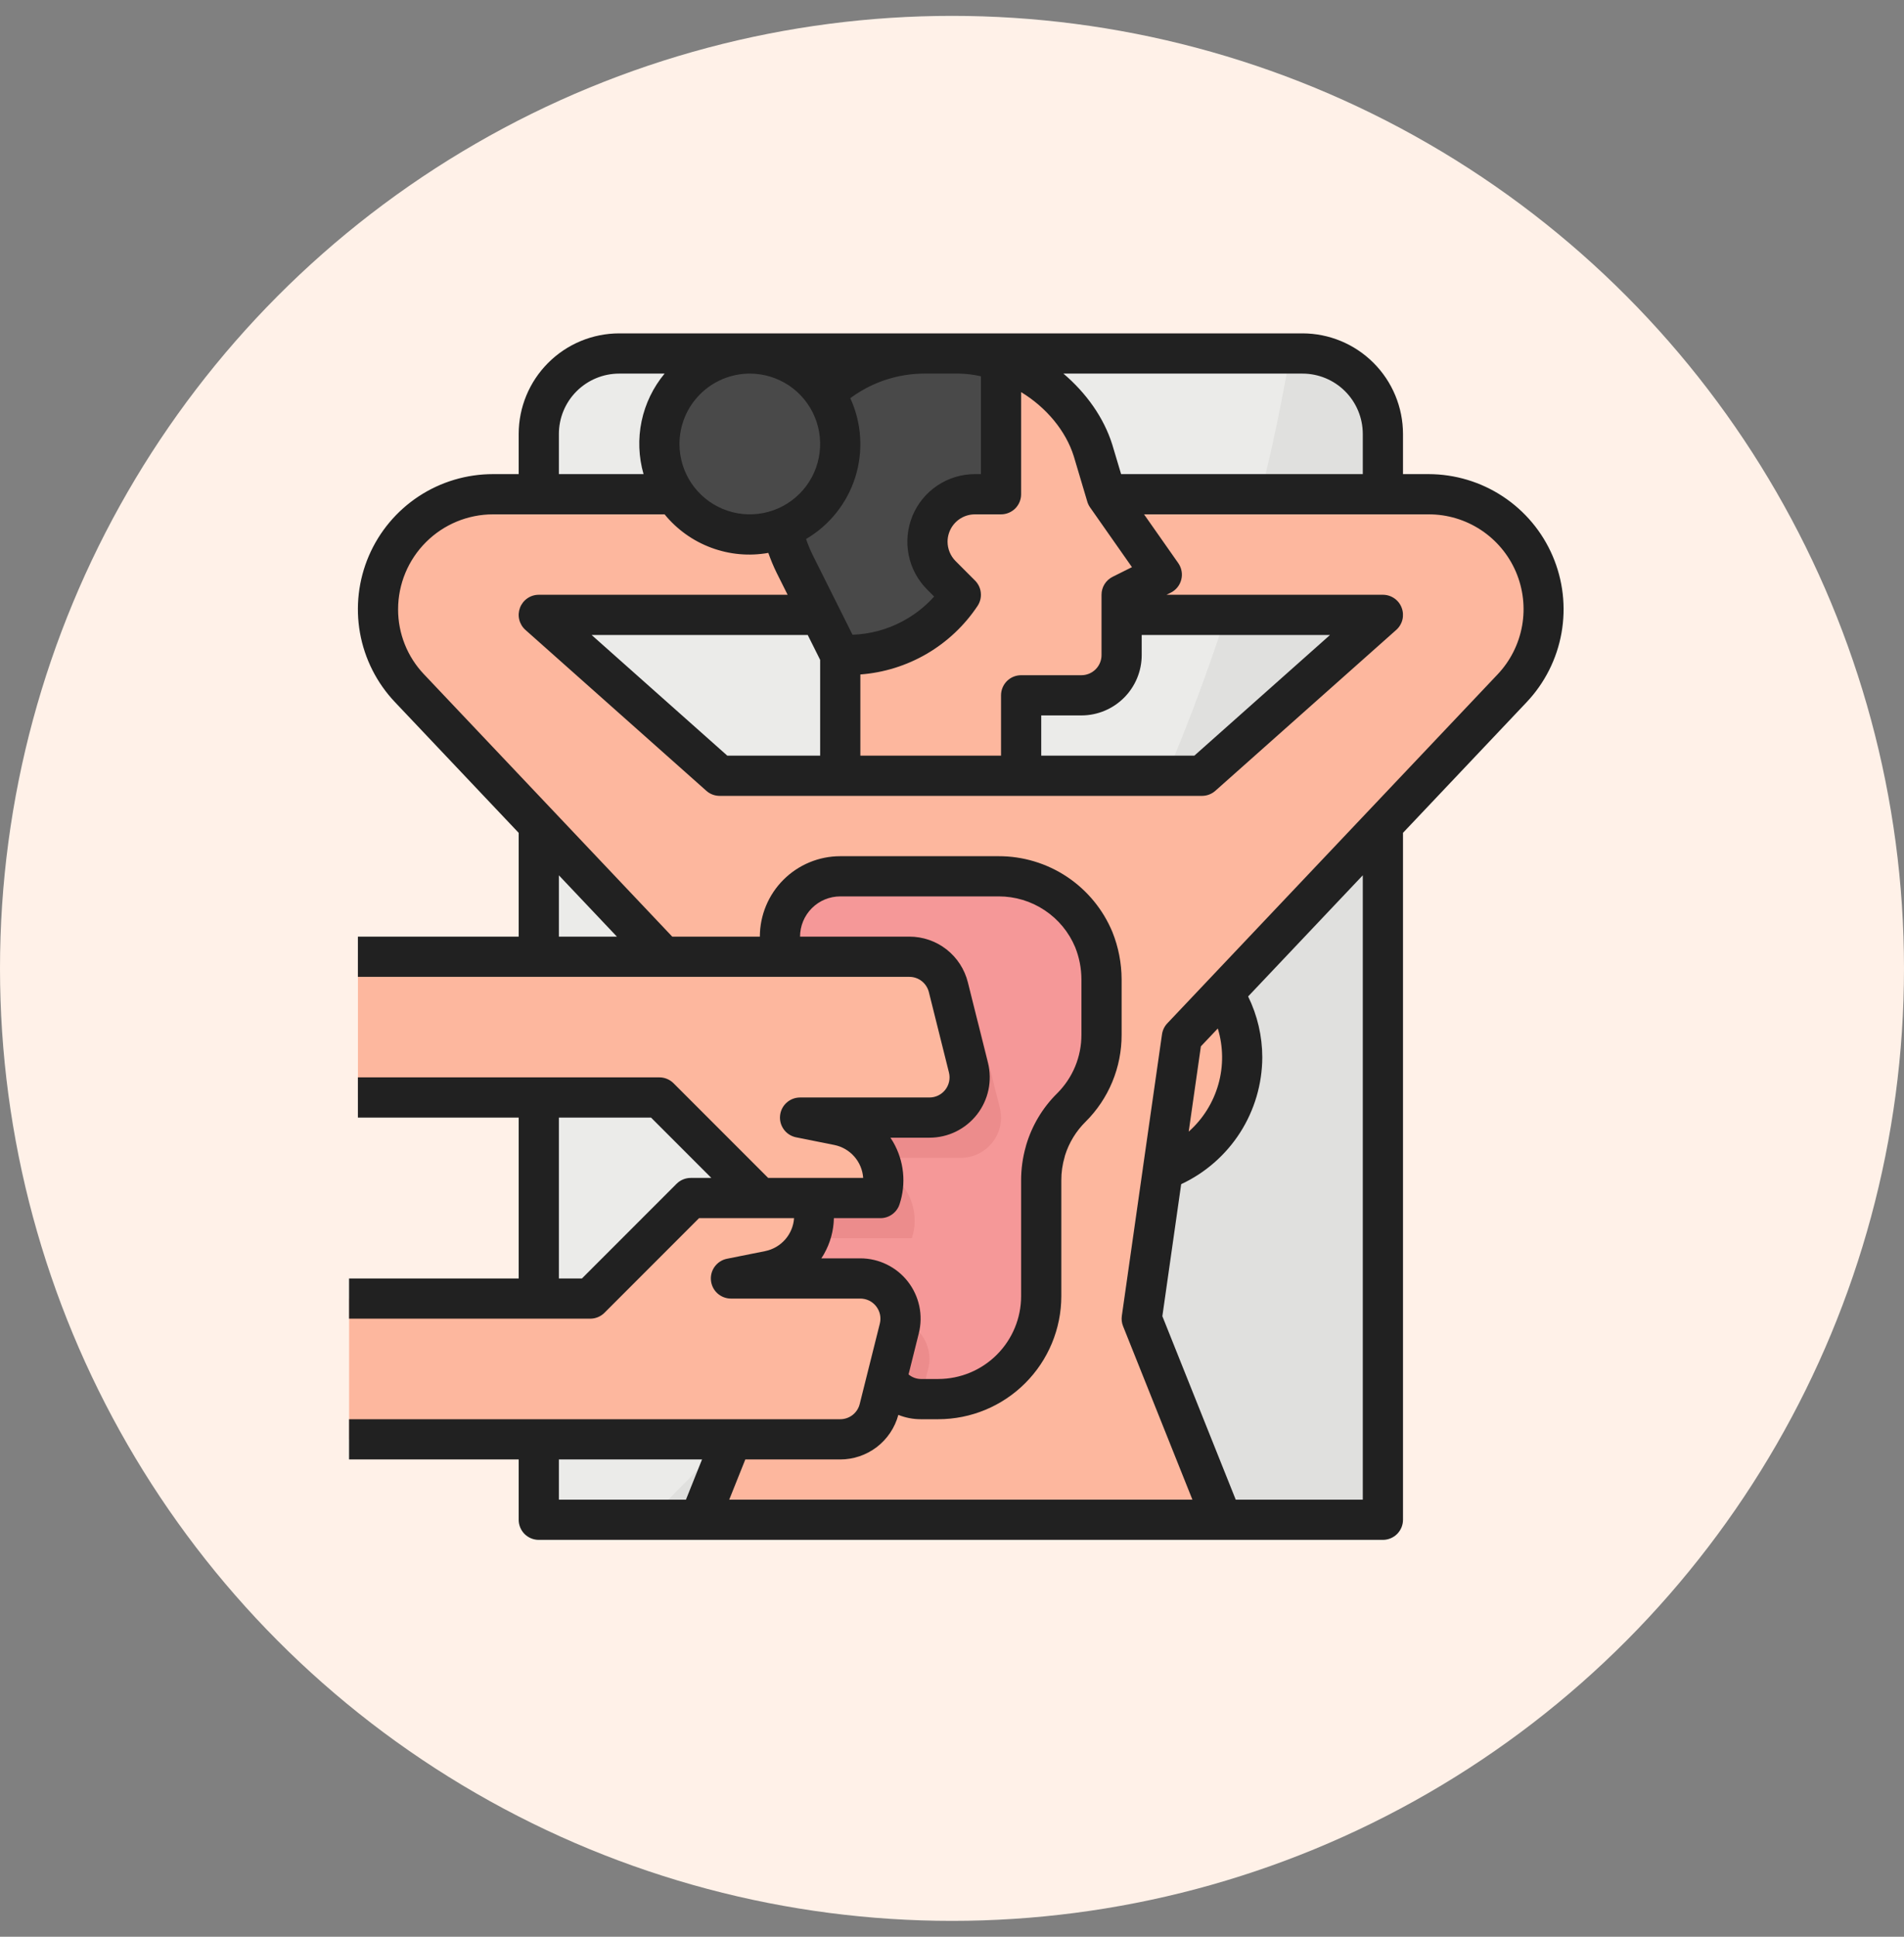 <svg width="60" height="61" viewBox="0 0 60 61" fill="none" xmlns="http://www.w3.org/2000/svg">
<rect x="0" y="0" width="60" height="61" fill="#808080" stroke="none"/>
<circle cx="30" cy="30.5" r="30" fill="#FFF1E8"/>
<path d="M43.578 13.667V47.867H16.979V13.667C16.979 12.995 17.245 12.35 17.721 11.875C18.196 11.4 18.84 11.133 19.512 11.133H41.045C41.717 11.133 42.361 11.4 42.837 11.875C43.312 12.35 43.578 12.995 43.578 13.667Z" fill="#EBEBE9"/>
<path d="M43.579 13.667V47.867H20.416C27.961 40.504 37.802 28.027 40.657 11.133H41.046C41.718 11.133 42.362 11.4 42.837 11.875C43.312 12.35 43.579 12.995 43.579 13.667Z" fill="#E0E0DE"/>
<path d="M35.345 37.1C37.444 37.1 39.145 35.399 39.145 33.3C39.145 31.201 37.444 29.5 35.345 29.5C33.247 29.5 31.545 31.201 31.545 33.3C31.545 35.399 33.247 37.1 35.345 37.1Z" fill="#FDB79E"/>
<path d="M37.245 32.667L35.979 41.533L38.512 47.867H22.045L22.552 46.6L24.579 41.533L23.312 32.667L12.905 21.681C12.418 21.167 12.092 20.522 11.968 19.825C11.844 19.127 11.927 18.409 12.207 17.758C12.487 17.108 12.951 16.553 13.543 16.164C14.134 15.774 14.826 15.567 15.535 15.567H26.479V19.367H16.979L22.679 24.433H37.879L43.579 19.367H34.079V15.567H45.023C45.731 15.567 46.424 15.774 47.015 16.164C47.606 16.553 48.071 17.108 48.351 17.758C48.63 18.409 48.713 19.127 48.589 19.825C48.465 20.522 48.14 21.167 47.653 21.681L37.245 32.667Z" fill="#FDB79E"/>
<path d="M29.252 43.107L28.618 45.641C28.55 45.914 28.392 46.158 28.169 46.332C27.946 46.505 27.672 46.6 27.39 46.6H22.552L24.578 41.533H28.023C28.215 41.533 28.405 41.577 28.578 41.662C28.751 41.746 28.903 41.869 29.021 42.02C29.14 42.172 29.222 42.349 29.262 42.537C29.302 42.725 29.298 42.92 29.252 43.107ZM34.078 19.367H36.612V18.733L37.878 18.1L36.137 15.62L36.121 15.567H34.078V19.367Z" fill="#FDB79E"/>
<path d="M34.87 15.62L36.612 18.1L35.345 18.733V20.633C35.345 20.969 35.212 21.291 34.974 21.529C34.736 21.767 34.414 21.9 34.078 21.9H32.178V24.433H26.478V20.633L25.041 17.758C24.704 17.084 24.538 16.337 24.559 15.584C24.58 14.83 24.787 14.094 25.16 13.44C25.561 12.739 26.139 12.157 26.837 11.752C27.535 11.347 28.328 11.133 29.135 11.133H30.216C32.093 11.133 33.92 12.505 34.448 14.194L34.87 15.62Z" fill="#FDB79E"/>
<path d="M30.278 18.733L29.666 18.12C29.456 17.911 29.314 17.645 29.256 17.355C29.199 17.064 29.229 16.764 29.342 16.49C29.455 16.217 29.646 15.983 29.892 15.819C30.138 15.655 30.427 15.567 30.723 15.567H31.545V11.361C31.117 11.213 30.668 11.137 30.216 11.133H29.135C28.355 11.133 27.587 11.333 26.906 11.713C26.224 12.093 25.651 12.64 25.241 13.304C24.831 13.968 24.597 14.726 24.562 15.505C24.527 16.284 24.692 17.06 25.041 17.758L26.478 20.633H26.728C27.431 20.633 28.122 20.46 28.741 20.128C29.361 19.797 29.889 19.318 30.278 18.733Z" fill="#494949"/>
<path d="M23.629 16.833C25.203 16.833 26.479 15.557 26.479 13.983C26.479 12.409 25.203 11.133 23.629 11.133C22.055 11.133 20.779 12.409 20.779 13.983C20.779 15.557 22.055 16.833 23.629 16.833Z" fill="#494949"/>
<path d="M31.468 27.6H26.479C25.975 27.6 25.491 27.8 25.135 28.157C24.779 28.513 24.579 28.996 24.579 29.5V40.267C24.579 40.603 24.712 40.925 24.95 41.162C25.187 41.4 25.509 41.533 25.845 41.533H26.479C26.815 41.533 27.137 41.667 27.374 41.904C27.612 42.142 27.745 42.464 27.745 42.8C27.745 43.136 27.879 43.458 28.116 43.696C28.354 43.933 28.676 44.067 29.012 44.067H29.568C30.429 44.067 31.254 43.725 31.862 43.117C32.47 42.508 32.812 41.683 32.812 40.823V37.177C32.812 36.751 32.896 36.329 33.059 35.936C33.222 35.542 33.461 35.184 33.762 34.883C34.063 34.582 34.302 34.225 34.465 33.831C34.628 33.438 34.712 33.016 34.712 32.59V30.843C34.712 29.983 34.37 29.158 33.762 28.55C33.154 27.942 32.329 27.6 31.468 27.6Z" fill="#F59898"/>
<path d="M28.023 41.533H26.479C26.815 41.533 27.137 41.667 27.374 41.904C27.612 42.142 27.745 42.464 27.745 42.8C27.745 43.136 27.879 43.458 28.116 43.696C28.354 43.933 28.676 44.067 29.012 44.067L29.252 43.107C29.299 42.92 29.302 42.725 29.262 42.537C29.222 42.349 29.14 42.172 29.021 42.02C28.903 41.869 28.751 41.746 28.578 41.662C28.405 41.577 28.215 41.533 28.023 41.533ZM28.734 39C28.813 38.762 28.841 38.51 28.815 38.261C28.79 38.011 28.711 37.77 28.585 37.553C28.46 37.337 28.289 37.149 28.085 37.003C27.881 36.857 27.649 36.756 27.403 36.707L26.2 36.467H30.278C30.471 36.467 30.66 36.423 30.833 36.338C31.006 36.254 31.158 36.131 31.276 35.98C31.395 35.828 31.477 35.651 31.517 35.463C31.557 35.274 31.553 35.08 31.507 34.893L30.873 32.359C30.805 32.085 30.647 31.842 30.424 31.668C30.201 31.494 29.927 31.4 29.645 31.4H24.579V38.645L24.934 39H28.734Z" fill="#EC8C8C"/>
<path d="M11.279 30.133H28.657C28.939 30.133 29.213 30.228 29.436 30.402C29.659 30.575 29.817 30.819 29.885 31.093L30.519 33.626C30.565 33.813 30.569 34.008 30.529 34.196C30.489 34.384 30.407 34.561 30.288 34.713C30.17 34.865 30.018 34.987 29.845 35.072C29.672 35.156 29.482 35.2 29.29 35.2H25.212L26.415 35.441C26.661 35.49 26.893 35.591 27.097 35.736C27.301 35.882 27.471 36.07 27.597 36.287C27.723 36.504 27.801 36.745 27.827 36.994C27.852 37.243 27.825 37.495 27.745 37.733H23.945L20.779 34.567H11.279M11.001 45.333H26.478C26.761 45.333 27.035 45.239 27.258 45.065C27.48 44.891 27.638 44.648 27.707 44.374L28.34 41.841C28.387 41.654 28.39 41.459 28.351 41.271C28.311 41.082 28.228 40.906 28.11 40.754C27.991 40.602 27.84 40.479 27.667 40.395C27.494 40.31 27.304 40.267 27.111 40.267H23.034L24.237 40.026C24.482 39.977 24.715 39.876 24.919 39.73C25.123 39.584 25.293 39.397 25.419 39.18C25.545 38.963 25.623 38.722 25.649 38.472C25.674 38.223 25.646 37.971 25.567 37.733H21.767L18.601 40.9H11.001" fill="#FDB79E"/>
<path d="M45.022 14.933H44.212V13.667C44.211 12.827 43.877 12.022 43.283 11.429C42.689 10.835 41.885 10.501 41.045 10.5H19.512C18.672 10.501 17.867 10.835 17.274 11.429C16.68 12.022 16.346 12.827 16.345 13.667V14.933H15.534C14.703 14.933 13.889 15.176 13.194 15.633C12.499 16.091 11.953 16.742 11.624 17.506C11.296 18.27 11.198 19.114 11.344 19.933C11.49 20.752 11.873 21.51 12.446 22.114L16.345 26.232V29.5H11.278V30.767H28.656C28.797 30.767 28.935 30.814 29.046 30.901C29.157 30.988 29.236 31.109 29.271 31.247L29.904 33.78C29.927 33.873 29.929 33.971 29.909 34.065C29.889 34.159 29.848 34.247 29.789 34.323C29.729 34.399 29.654 34.46 29.567 34.503C29.481 34.545 29.386 34.567 29.289 34.567H25.212C25.055 34.567 24.903 34.625 24.787 34.731C24.67 34.836 24.597 34.981 24.582 35.138C24.566 35.294 24.609 35.45 24.703 35.577C24.796 35.703 24.933 35.79 25.087 35.821L26.29 36.062C26.535 36.111 26.756 36.239 26.921 36.427C27.086 36.615 27.184 36.851 27.201 37.1H24.207L21.226 34.119C21.107 34 20.946 33.933 20.778 33.933H11.278V35.2H16.345V40.267H11V41.533H18.6C18.683 41.533 18.765 41.517 18.842 41.485C18.919 41.453 18.989 41.407 19.048 41.348L22.029 38.367H25.023C25.006 38.616 24.908 38.852 24.743 39.04C24.578 39.227 24.357 39.356 24.112 39.405L22.909 39.646C22.755 39.677 22.618 39.764 22.525 39.89C22.431 40.016 22.388 40.173 22.404 40.329C22.419 40.485 22.492 40.63 22.608 40.736C22.725 40.841 22.876 40.9 23.033 40.9H27.111C27.207 40.9 27.302 40.922 27.389 40.964C27.475 41.006 27.551 41.068 27.61 41.144C27.669 41.219 27.711 41.308 27.731 41.402C27.751 41.496 27.749 41.593 27.726 41.687L27.092 44.22C27.058 44.357 26.979 44.479 26.868 44.566C26.756 44.653 26.619 44.7 26.478 44.7H11V45.967H16.345V47.867C16.345 48.035 16.412 48.196 16.53 48.315C16.649 48.433 16.81 48.5 16.978 48.5H43.578C43.746 48.5 43.907 48.433 44.026 48.315C44.145 48.196 44.212 48.035 44.212 47.867V26.231L48.109 22.115C48.68 21.511 49.062 20.753 49.207 19.935C49.353 19.116 49.255 18.273 48.927 17.509C48.599 16.745 48.054 16.095 47.36 15.637C46.666 15.179 45.853 14.935 45.022 14.933ZM21.767 37.1C21.599 37.1 21.438 37.167 21.319 37.286L18.338 40.267H17.612V35.2H20.516L22.416 37.1H21.767ZM42.945 13.667V14.933H35.329L35.051 14.004C34.786 13.157 34.23 12.377 33.511 11.767H41.045C41.549 11.767 42.032 11.968 42.388 12.324C42.744 12.68 42.944 13.163 42.945 13.667ZM35.978 20.633V20H41.912L37.637 23.8H32.812V22.533H34.078C34.582 22.533 35.065 22.332 35.421 21.976C35.777 21.62 35.978 21.137 35.978 20.633ZM35.062 18.167C34.957 18.219 34.868 18.3 34.806 18.4C34.744 18.5 34.712 18.616 34.712 18.733V20.633C34.712 20.801 34.645 20.962 34.526 21.081C34.407 21.2 34.246 21.266 34.078 21.267H32.178C32.01 21.267 31.849 21.333 31.73 21.452C31.612 21.571 31.545 21.732 31.545 21.9V23.8H27.112V21.243C27.851 21.188 28.569 20.964 29.209 20.59C29.849 20.215 30.396 19.7 30.807 19.082C30.887 18.96 30.923 18.815 30.908 18.67C30.894 18.524 30.829 18.389 30.726 18.286L30.112 17.671C29.951 17.509 29.861 17.29 29.86 17.062C29.86 16.97 29.875 16.878 29.904 16.791C29.961 16.619 30.07 16.469 30.217 16.363C30.364 16.257 30.541 16.2 30.722 16.2H31.545C31.713 16.2 31.874 16.133 31.993 16.015C32.112 15.896 32.178 15.735 32.178 15.567V12.35C32.971 12.832 33.587 13.568 33.839 14.374L34.255 15.771C34.274 15.846 34.307 15.918 34.351 15.981L35.671 17.863L35.062 18.167ZM22.919 23.8L18.644 20H25.454L25.845 20.783V23.8H22.919ZM30.215 11.767C30.45 11.771 30.683 11.799 30.912 11.851V14.933H30.722C30.301 14.933 29.889 15.058 29.539 15.292C29.189 15.526 28.916 15.858 28.755 16.247C28.594 16.636 28.552 17.064 28.634 17.477C28.716 17.89 28.918 18.269 29.216 18.567L29.438 18.789C29.153 19.106 28.814 19.371 28.438 19.57C27.953 19.829 27.415 19.973 26.865 19.992L25.609 17.479C25.529 17.316 25.46 17.148 25.401 16.977C26.142 16.541 26.695 15.847 26.953 15.027C27.21 14.207 27.154 13.321 26.795 12.54C26.912 12.454 27.034 12.374 27.159 12.301C27.758 11.952 28.439 11.767 29.132 11.767H30.215ZM23.628 11.767C24.067 11.767 24.495 11.897 24.86 12.14C25.224 12.384 25.509 12.73 25.676 13.135C25.844 13.54 25.888 13.986 25.802 14.416C25.717 14.846 25.506 15.241 25.196 15.551C24.886 15.861 24.491 16.072 24.061 16.157C23.631 16.243 23.185 16.199 22.78 16.031C22.375 15.864 22.029 15.579 21.785 15.215C21.542 14.85 21.412 14.422 21.412 13.983C21.412 13.396 21.646 12.832 22.062 12.417C22.477 12.001 23.041 11.767 23.628 11.767ZM17.612 13.667C17.612 13.163 17.813 12.68 18.169 12.324C18.525 11.968 19.008 11.767 19.512 11.767H20.943C20.583 12.2 20.334 12.716 20.218 13.268C20.103 13.82 20.124 14.391 20.28 14.933H17.612V13.667ZM17.612 27.569L19.44 29.5H17.612V27.569ZM27.111 39.633H25.881C25.911 39.589 25.94 39.544 25.966 39.498C26.163 39.152 26.27 38.764 26.278 38.367H27.745C27.878 38.367 28.008 38.325 28.115 38.247C28.223 38.169 28.304 38.059 28.346 37.933C28.453 37.61 28.491 37.268 28.456 36.929C28.422 36.59 28.315 36.263 28.145 35.968C28.118 35.922 28.09 35.877 28.06 35.833H29.289C29.578 35.833 29.863 35.768 30.123 35.641C30.382 35.514 30.609 35.33 30.787 35.103C30.965 34.875 31.088 34.61 31.148 34.328C31.208 34.045 31.203 33.753 31.133 33.473L30.5 30.939C30.397 30.528 30.16 30.163 29.826 29.902C29.492 29.641 29.08 29.5 28.656 29.5H25.212C25.212 29.164 25.346 28.842 25.583 28.605C25.82 28.367 26.142 28.234 26.478 28.233H31.469C31.985 28.232 32.489 28.383 32.919 28.669C33.349 28.954 33.684 29.36 33.883 29.837C34.011 30.157 34.077 30.498 34.078 30.843V32.591C34.079 32.933 34.012 33.273 33.881 33.59C33.75 33.906 33.557 34.194 33.314 34.436C32.856 34.888 32.521 35.448 32.338 36.065C32.333 36.08 32.329 36.096 32.326 36.111C32.227 36.458 32.178 36.816 32.178 37.176V40.824C32.178 41.516 31.902 42.179 31.413 42.668C30.924 43.157 30.261 43.432 29.569 43.433H29.012C28.872 43.43 28.737 43.379 28.631 43.289L28.954 41.994C29.024 41.714 29.03 41.422 28.97 41.139C28.91 40.857 28.786 40.592 28.609 40.364C28.431 40.136 28.204 39.952 27.944 39.826C27.685 39.699 27.4 39.633 27.111 39.633ZM17.612 45.967H22.123L21.616 47.233H17.612V45.967ZM42.945 47.233H38.941L36.629 41.455L37.222 37.297C37.984 36.941 38.628 36.377 39.081 35.67C39.533 34.962 39.775 34.14 39.778 33.3C39.777 32.636 39.624 31.98 39.332 31.384L42.945 27.568V47.233ZM38.376 32.393C38.55 32.965 38.557 33.576 38.394 34.152C38.231 34.728 37.907 35.245 37.459 35.642L37.843 32.956L38.376 32.393ZM47.191 21.243L36.785 32.231C36.695 32.326 36.637 32.447 36.618 32.576L36.017 36.775C36.015 36.786 36.014 36.796 36.013 36.807L35.352 41.444C35.336 41.553 35.349 41.665 35.39 41.768L37.576 47.233H22.98L23.487 45.967H26.477C26.895 45.967 27.3 45.829 27.631 45.576C27.962 45.322 28.2 44.966 28.309 44.563C28.532 44.653 28.771 44.7 29.012 44.7H29.569C30.597 44.699 31.582 44.29 32.308 43.563C33.035 42.837 33.444 41.852 33.445 40.824V37.176C33.444 36.924 33.48 36.673 33.552 36.432C33.556 36.419 33.559 36.405 33.562 36.39C33.688 35.989 33.91 35.626 34.209 35.331C34.571 34.972 34.857 34.545 35.052 34.074C35.247 33.604 35.346 33.1 35.345 32.591V30.843C35.343 30.334 35.245 29.83 35.056 29.358C34.762 28.649 34.264 28.043 33.626 27.617C32.987 27.192 32.236 26.965 31.469 26.967H26.478C25.807 26.967 25.163 27.235 24.688 27.709C24.213 28.184 23.946 28.828 23.945 29.5H21.184L13.364 21.241C12.837 20.689 12.543 19.954 12.545 19.189C12.546 18.397 12.861 17.637 13.422 17.077C13.982 16.516 14.742 16.201 15.534 16.2H20.943C21.331 16.675 21.838 17.038 22.413 17.251C22.987 17.465 23.608 17.521 24.212 17.414C24.287 17.628 24.374 17.838 24.474 18.041L24.82 18.733H16.978C16.85 18.733 16.724 18.772 16.619 18.845C16.513 18.918 16.432 19.021 16.386 19.142C16.341 19.262 16.332 19.393 16.363 19.517C16.394 19.642 16.462 19.755 16.558 19.84L22.258 24.907C22.373 25.01 22.523 25.067 22.678 25.067H37.878C38.033 25.067 38.183 25.01 38.299 24.907L43.999 19.84C44.095 19.755 44.163 19.642 44.194 19.517C44.224 19.393 44.216 19.262 44.17 19.142C44.125 19.021 44.044 18.918 43.938 18.845C43.832 18.772 43.707 18.733 43.578 18.733H36.761L36.895 18.666C36.976 18.626 37.048 18.568 37.105 18.497C37.162 18.426 37.203 18.344 37.225 18.255C37.248 18.167 37.251 18.075 37.234 17.985C37.218 17.896 37.182 17.811 37.13 17.736L36.052 16.2H45.022C45.606 16.199 46.178 16.37 46.666 16.691C47.154 17.012 47.538 17.47 47.769 18.007C47.999 18.543 48.068 19.136 47.965 19.711C47.862 20.287 47.593 20.819 47.191 21.243Z" fill="#212121"/>
</svg>
